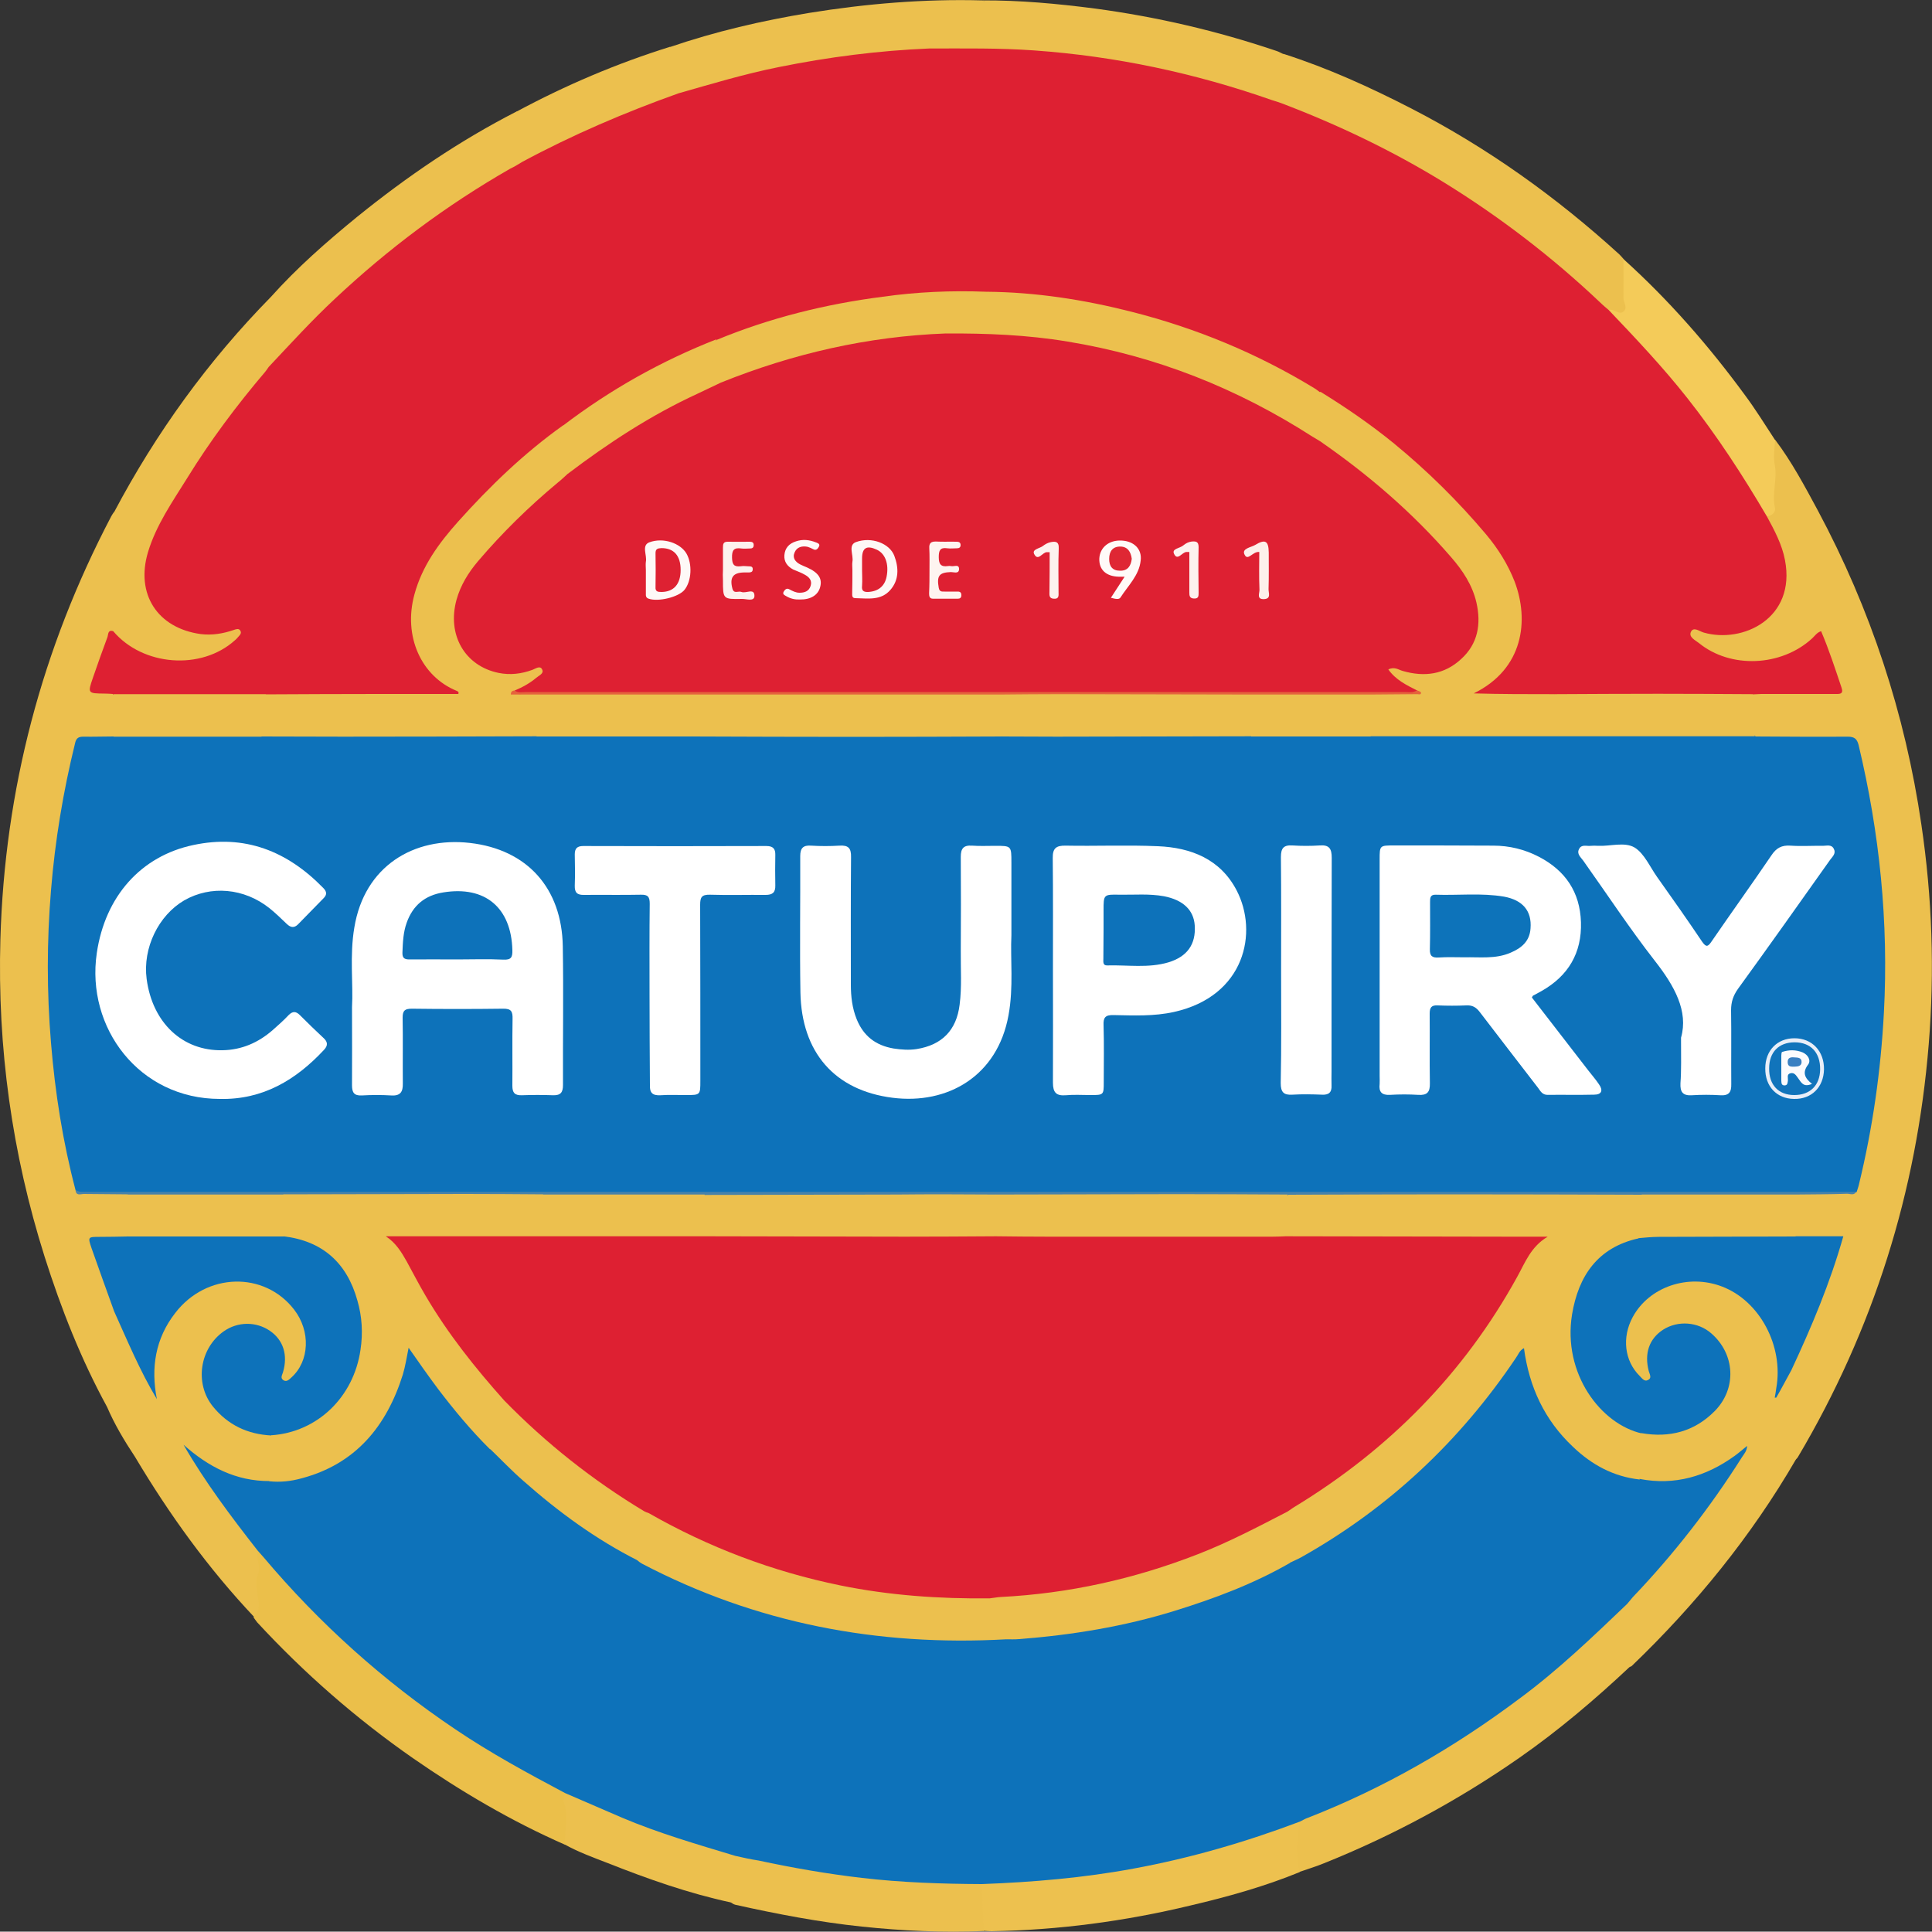 <?xml version="1.0" encoding="utf-8"?>
<!-- Generator: Adobe Illustrator 23.0.0, SVG Export Plug-In . SVG Version: 6.00 Build 0)  -->
<svg version="1.1" id="Layer_1" xmlns="http://www.w3.org/2000/svg" xmlns:xlink="http://www.w3.org/1999/xlink" x="0px" y="0px"
	 viewBox="0 0 1000 999.8" style="enable-background:new 0 0 1000 999.8;" xml:space="preserve">
<rect x="0" y="0" width="1000" height="999.8" fill="#333333" stroke="none"/>
<style type="text/css">
	.st0{fill:#ECC04E;}
	.st1{fill:#EBBF4A;}
	.st2{fill:#EDC14F;}
	.st3{fill:#F4CB59;}
	.st4{fill:#0D72BA;}
	.st5{fill:#DE2032;}
	.st6{fill:#4882A9;}
	.st7{fill:#FFFFFF;}
	.st8{fill:#E9EEF8;}
	.st9{fill:#0D73BA;}
	.st10{fill:#E5633C;}
	.st11{fill:#1174BB;}
	.st12{fill:#FEF9F7;}
	.st13{fill:#FEF8F6;}
	.st14{fill:#FFFAF8;}
	.st15{fill:#FEF4F0;}
	.st16{fill:#FDF2EE;}
	.st17{fill:#FDF0EB;}
	.st18{fill:#FBFCFE;}
	.st19{fill:#DE2132;}
	.st20{fill:#DF2734;}
	.st21{fill:#3980C2;}
</style>
<g>
	<path id="XMLID_153_" class="st0" d="M918.8,227.6c8.6,11.4,15.3,24,22.1,36.6c27.3,51,45.2,105.2,53.6,162.6
		c5.6,37.8,6.9,75.7,3.8,113.8c-6.2,76.3-28.6,147.5-67.6,213.4c-0.3,0.6-0.8,1-1.3,1.6c-3.1-1.3-2.9-3.8-2.7-6.5
		c1-11.9,0-24,0.4-36c0-1-0.5-2-0.9-2.9c-1-2.9,0.3-5.4,1.6-8c8.1-16.8,14.8-34.1,21-51.5c2.9-8.2,2.8-8.3-5.7-8.3h-8.9
		c-2.1,0-4.2-0.3-5.8-2c-0.7-1.2-1.3-2.5-1.3-3.9c-0.3-4.8,0.6-9.6-0.1-14.5c-0.2-1.7,0.7-3.4,2.1-4.6c6-1.6,12.2-0.5,18.2-0.7
		c3.7-0.1,7.3-0.4,10.6-2.4c3.7-6,4.2-12.9,5.6-19.5c4.6-23.5,7.9-47,8.9-70.9c0.4-9.4,0.8-18.8,0.7-28.2
		c-0.4-33.5-4.2-66.7-11.6-99.4c-3-13.2-0.6-12.5-15.9-12.5c-10.2,0-20.2,0.1-30.4,0c-2.4,0-4.9,0.3-7-1.4c-2.3-2.5-3.4-5.6-2.9-9
		c0.6-4.5-0.9-9.2,1-13.7c1.8-2.4,4.5-2.4,7.1-2.4c10.2-0.1,20.2,0,30.4,0c7,0,7.2-0.4,5-7.2c-1.8-5.4-3.9-10.8-5.8-16.2
		c-0.9-2.5-2.1-2.9-4.2-1.2c-10.9,9.5-23.9,12.5-37.9,11.1c-9.1-0.8-17.3-4.1-24-10.3c-2.1-1.9-4.1-4.3-2.3-7.3
		c1.7-2.7,4.6-2,7.1-1.4c12.2,3.2,23.3,1.3,32.5-7.4c8.4-8,9.8-18,7.1-28.9c-1.4-5-3.2-10-5.7-14.6c-1.2-2.2-2.2-4.4-1.5-7
		c1.9-2.3,2.6-4.7,2-7.8c-1.2-5.6,1.3-11,0.5-16.6c-0.5-3.6-1.3-7.1-0.4-10.8C916.7,229.9,916.7,228.2,918.8,227.6L918.8,227.6z"/>
	<path id="XMLID_152_" class="st0" d="M55.4,728.2c-13.5-24.7-23.8-50.9-32.3-77.7C6.2,597-1.4,542.2,0.2,486.2
		c2.2-77.4,21.4-150.4,57.4-219c0.4-0.7,0.9-1.5,1.4-2.2c4.6-0.8,5.1,2.8,4.8,5.4c-1.6,12.8,1.6,25.6-0.5,38.3
		c-0.5,3.5,0.9,6.9,0.8,10.4c-0.1,3.2-0.2,6.3-2.9,8.5c-1.5,0.7-2.4,1.8-3,3.4c-2.9,7.2-5.7,14.7-8,22.1c-0.9,2.9,0.2,3.9,2.9,4
		c2.8,0.1,5.7,0.1,7.2,3.1c1,7,1.8,14-0.5,21.1c-2.5,3-6.1,2.2-9.3,2.2c-8.9,0.2-9.1,0.1-11.1,8.9c-4.4,19.9-7.9,39.9-10.1,60.2
		c-1.6,14.8-2,29.5-2.5,44.2c-0.4,12.5,0.6,25,1.5,37.5c1,15.3,3,30.5,5.4,45.6c1.5,9.3,3.5,18.4,5.6,27.7c0.5,2.2,0.7,4.5,2.3,6.3
		c3,2.4,6.7,2.4,10.4,2.6c4.8,0.2,9.6-0.9,14.4,0.8c0.3,0.6,0.3-0.3,0.3,0.4c0.1,7.4,0.8,14.9,0.4,22.3c-3.2,3.5-7.5,2-11.3,2.2
		c-6.2,0.3-6.8,0.8-4.7,6.7c2.8,7.9,5.6,15.7,8.4,23.6c0.8,2.3,1.6,4.6,0.4,7.1c-0.3,0.6-1,1.3-0.8,1.9c2.3,8.6-0.2,17.2,0.6,25.9
		c0.6,5.9-0.8,11.7-0.9,17.6C58.6,726.6,57.8,728.4,55.4,728.2L55.4,728.2z"/>
	<path id="XMLID_151_" class="st0" d="M927.2,709.2c1.6,1.4,2.2,3,2.2,5c-0.4,12.3,1.2,24.5-0.7,36.8c-0.3,1.7,0.2,3,0.8,4.5
		c-23,39.6-51.7,74.9-84.8,106.7c-0.3,0.3-0.8,0.5-1.4,0.7c-2.5-1.6-2.1-4.2-2.2-6.6c-0.2-8,0.2-16-0.2-24c-0.6-3.4,0.9-5.8,3.1-7.9
		c19.6-20,36.5-42.2,52-65.5c1-1.6,2.4-2.9,2.8-3.5c-5.4,5-13.3,8.3-21.4,10.8c-7.4,2.3-15,3.1-22.7,2.6c-3-0.2-6-0.5-7.4-3.8
		c-1.2-8-1.8-15.9,1.5-23.6c2-2,4.5-1.3,6.9-1.2c14,0.5,25.8-4.3,33.8-16.1c8.6-12.6,2.2-31.3-11.8-35.9c-11.7-3.9-23.2,4.7-22.5,17
		c0,0.8,0.1,1.8,0.3,2.6c0.4,2.8,0.9,6-2.3,7.2c-3.1,1.3-5.2-1-7.2-3.1c-9.3-10-8.2-27.1,2.4-38.6c14.1-15.2,38.5-16.9,54.6-3.7
		c12.7,10.4,18.6,24,19.3,40.2c0.1,2.8-0.4,5.6-1,7.6C922.4,714.8,921.8,709.9,927.2,709.2L927.2,709.2z"/>
	<path id="XMLID_150_" class="st0" d="M55.4,728.2c1.6-1.6,1-3.6,1.3-5.4c0.9-9.4-0.5-19,0.9-28.5c0.4-2.7-0.1-5.6-0.6-8.3
		c-0.5-2.7-1-5.7,2.2-7.3c3,0.3,3.9,2.7,4.7,5c4.8,11.6,10.7,22.7,15.2,33.8c-3.1-4.7-1-10.3-0.3-15.6c2.8-23.4,22.7-41.4,45.1-40.9
		c16.3,0.3,31.5,11.6,35.7,26.6c2.5,9,0.6,17.3-5.1,24.6c-0.7,0.9-1.7,1.8-2.7,2.5c-1.7,1-3.6,1.6-5.4,0.5c-2-1-2.2-3-2-5
		c0.4-3.2,1.8-6.3,0.7-9.7c-2.2-7.3-7-11.4-14.4-12.7c-7.5-1.3-13.5,1.7-17.9,7.3c-10.6,13.3-6.7,30.7,8.6,39.6
		c4.8,2.8,10,4.9,15.6,5.9c1.8,0.3,3.5,0.7,4.6,2.2c2.3,7.9,0.5,15.6-0.6,23.4c-1.2,2.2-3.2,2.8-5.3,2.5c-14-1.4-26.7-5.9-34.2-13.2
		c9,12.5,19.8,28.6,32,43.7c0.8,1,1.5,2.4,1.5,3.9c2.9,8.6-0.7,17.5,1.2,26.2c0.6,3,0.4,7.3-4.7,7.6c-23.8-25.2-43.9-53.1-61.6-82.8
		C64.4,745.8,59.3,737.3,55.4,728.2z"/>
	<path id="XMLID_149_" class="st0" d="M664.4,27.9c22.8,7.3,44.6,17.2,66,28.2c39.4,20.3,75.1,45.8,107.8,75.6
		c0.7,0.7,1.4,1.5,2.1,2.3c3.5,5.7,2.1,12.2,2.7,18.2c0.1,0.8-0.2,1.7-0.2,2.6c0.1,8.6-1,9.4-9.2,7.1c-5.8-1.5-9.2-6.2-13.2-9.8
		c-44.4-41.3-95.2-72.3-151.6-94.4c-2.6-1-5.3-1.8-6.8-4.5c-1.6-6.7-0.9-13.5-0.7-20.3C661.5,31,662,28.8,664.4,27.9L664.4,27.9z"/>
	<path id="XMLID_148_" class="st0" d="M842.2,830.4c2.6,10.8,0.6,21.7,1.2,32.5c-17.9,16.8-36.6,32.7-56.8,46.8
		c-31.7,22.1-65.6,40.4-101.5,54.8c-4.1,1.7-8.3,2.9-12.5,4.4c-2.1-0.9-3.4-2.8-3.4-4.9c-0.1-6.9-1.2-14,1.9-20.7
		c1.4-2.7,4.1-3.7,6.7-4.7c32.4-13.3,63.1-29.9,91.8-49.9c19-13.2,37-27.4,53.5-43.6c4.5-4.4,9.5-8.2,13.9-12.8
		C838.5,831.2,840,829.9,842.2,830.4L842.2,830.4z"/>
	<path id="XMLID_147_" class="st1" d="M131.2,837.1c4.7-4.4,2.1-9.7,1.7-14.6c-0.2-2.4-0.6-4.8,0.4-7c2.1-4.3-0.7-8.5-0.1-12.8
		c3.8-0.9,5.1,2.3,6.9,4.4c8.9,10.8,18.8,20.6,28.6,30.5c34.6,34.3,73.7,62.1,116.9,84.4c3.4,1.7,7.3,2.7,8.4,7.2
		c0.6,7,2.9,14,0.7,21.2c-0.5,1.7-0.5,3.5-2.3,4.4c-27.8-12.2-53.9-27.6-78.7-44.8c-29.4-20.5-56.3-44-80.6-70.3
		C132.3,838.7,131.8,837.9,131.2,837.1z"/>
	<path id="XMLID_146_" class="st0" d="M59.1,326.8c4.4-2.6,3-6.8,2.5-10.3c-1.4-8.1,0.6-16.1,0.2-24.2c-0.1-2.4-0.1-4.8-0.5-7.2
		c-0.6-4.1-0.6-8.3,0.3-12.5c0.6-2.9,1-6-2.5-7.6c21.7-41,48.6-78.2,81.1-111.3c2.7-0.4,3.2,1.7,3.5,3.6c1,8.3,0.4,16.6,0.1,24.8
		c-0.1,2.6-3.1,4.3-2.4,7.2c-0.1,2.8-1.9,4.7-3.6,6.8c-21.1,25.5-40.1,52.3-55,81.8c-4.3,8.6-6.6,17.6-4.1,27.3
		c3.1,11.8,11.8,17.6,22.9,20.4c5.3,1.4,10.7,0.8,16-0.4c1.6-0.4,3-0.8,4.6-0.7c3.6,0.2,4.9,2.7,3.2,5.8c-1.4,2.5-3.7,4.2-5.9,5.9
		c-15,11.4-44,10.8-58.6-4.1C59.6,330.5,57.6,329.3,59.1,326.8z"/>
	<path id="XMLID_145_" class="st0" d="M346.9,24.3c23.4-8,47.5-13.6,71.8-17.6c29.6-4.8,59.5-7.3,89.6-6.5c1.2,0.5,2.4,0.3,3.6,0.3
		c7.6,0.1,8,0.4,8.1,7.9c0.1,3.1,0.1,6.3,0,9.3c-0.2,6.8-1.3,7.9-8,8c-4.3,0.1-8.7,0.1-13,0c-5.8-0.1-11.4,0.1-17,1.6
		c-41.9,1.7-82.9,9.1-123,21.4c-2.8,0.8-5.6,2.2-8.6,1.2c-2-0.5-4-1.5-4.4-3.4C344.3,38.9,342.7,31.4,346.9,24.3L346.9,24.3z"/>
	<path id="XMLID_144_" class="st2" d="M672.7,943.2c-1.4,8.6-2.3,17.2,0,25.8c-18.3,7.5-37.4,12.8-56.6,17.3
		c-33.7,8.1-68,12.7-102.8,13.3c-1.4,0-2.7-0.1-4.2-0.2c-2.9-2.2-2.3-5.7-2.6-8.6c-0.5-5.2-1.7-10.6,0.8-15.7
		c5.3-3.6,11.5-2.5,17.2-2.7c44-1.9,86.6-10.9,128.4-24.5c4.5-1.5,8.8-3.4,13.3-4.8C668.5,942.2,670.7,941.2,672.7,943.2
		L672.7,943.2z"/>
	<path id="XMLID_143_" class="st0" d="M139.7,189.9c0.3-5,1.8-9.7,2.1-14.9c0.3-6.3-0.5-12.4-0.3-18.6c0-0.9-0.8-1.8-1.3-2.7
		c13.6-15.2,28.9-28.6,44.7-41.5c25.7-20.8,53-39.4,82.5-54.5c2.5,1.4,1.9,3.7,2,5.9c0.3,6.5-0.9,13.1,1.6,19.4
		c0.4,3.1-2,4.2-4.1,5.4c-24.2,13.7-46.9,29.5-68.4,47.4c-17.9,14.8-34.5,31-50.1,48.2C145.9,186.6,144.1,190.2,139.7,189.9z"/>
	<path id="XMLID_142_" class="st0" d="M481,24.9c7.9-1.9,15.9-0.7,23.9-0.9c12.8-0.2,12.8,0,12.8-13c0-1-0.1-2.1,0-3.1
		c0.7-5.1-1-7.6-6.5-6.9c-0.9,0.1-2-0.5-2.9-0.8c19.6-0.1,39,1.7,58.3,4.2c32.1,4.3,63.5,11.6,94.2,22c1.3,0.4,2.5,1.2,3.8,1.7
		c-2.1,8.4-0.3,16.9-1.2,25.2c-2.6,2.6-5.3,0.7-7.8-0.1c-19-6.6-38.3-11.9-57.9-16c-20.8-4.4-41.8-7.3-63.1-8.9
		c-15.4-1.2-30.7-0.4-46-0.8C485.8,27.2,482.8,28,481,24.9L481,24.9z"/>
	<path id="XMLID_141_" class="st0" d="M508.2,975.6c0.3,8,0.6,15.9,1,23.9c-21.1,0.9-42.1-0.1-63.1-2.3
		c-22.1-2.3-43.9-6.5-65.5-11.3c-0.8-0.2-1.6-0.7-2.3-1.2c-3.2-2.7-2.4-6.7-2.9-10.2c-0.6-3.9,0.6-7.9,1.2-11.8
		c0.2-1.8,1.7-2.9,3.5-3.5c6.7-0.4,13.1,1.8,19.5,3.1c19.7,4,39.4,7.1,59.4,8.8c14,1.2,28.2,2.1,42.2,2
		C503.7,973.2,506.7,972.6,508.2,975.6L508.2,975.6z"/>
	<path id="XMLID_140_" class="st3" d="M832.8,160.4c2.6-0.7,5,2.6,7.3,1c2.7-1.9,0.2-4.8,0.2-7.2c0.1-6.7,0-13.4,0-20.1
		c23.5,21.2,44.1,44.8,62.8,70.3c5.6,7.5,10.5,15.5,15.7,23.4c-0.3,4.2-1,8.4-0.2,12.8c1.5,7.3-1.6,14.8,0.1,22.2
		c0.5,2.4-1.6,4.1-4.1,4.5c-2.9,0.2-3.8-2.2-4.8-4.1c-14-24-30-46.6-48-67.9c-8.2-9.5-16.6-18.9-25.2-28
		C834.7,165.4,832.1,163.7,832.8,160.4L832.8,160.4z"/>
	<path id="XMLID_139_" class="st0" d="M380.6,960.6c-2.5,0.6-2.1,2.7-2.3,4.6c-0.9,6.5,0.1,13,0,19.5c-21.9-4.7-43.1-12.2-63.8-20.4
		c-7.5-2.9-15.2-5.7-22.2-9.6c0-7.3,2.1-14.7-0.5-22c-0.4-1.3,0.4-3,0.6-4.5c2.9-2.1,5.4,0,7.8,1c19.3,8.6,38.9,16.3,59,22.6
		c5.4,1.7,11,3.4,16.6,4.9C377.8,957.3,380.3,957.6,380.6,960.6z"/>
	<path id="XMLID_138_" class="st0" d="M270.3,83.8c-2.4-0.4-3.2-2.1-3-4.2c0.6-6.4-1.7-12.8,0.3-19.2c0.2-0.7-0.2-1.7-0.3-2.6
		c25.5-13.7,52-25,79.6-33.6c0,5.8-0.1,11.4,0,17.2c0,3,0.6,6,4.3,6.8c-0.1,2.9-2.5,3.5-4.6,4.2c-23.8,8.2-46.6,18.5-68.9,30.2
		C275.4,83.8,273,85.4,270.3,83.8L270.3,83.8z"/>
	<path id="XMLID_137_" class="st4" d="M39.1,616c-6.6-25-10.6-50.5-12.7-76.2c-2.2-26.3-2.2-52.6,0-79c2.1-25.8,6.3-51.1,12.5-76.3
		c0.6-2.6,1.9-3.2,4.3-3.2c5.2,0.1,10.5-0.1,15.7-0.1c1.8-2.1,4.3-2.1,6.7-2.1c23.3,0,46.5-0.2,69.8,0.1
		c43.8-0.3,87.6-0.1,131.4-0.1c3.7,0,7.3,0,11,0.3c26.9-0.4,53.9-0.5,80.8,0c10.3-0.5,20.6-0.3,30.9-0.3c43.1,0,86.2-0.2,129.3,0.1
		c43-0.1,85.9-0.4,128.9,0.1c20.6-0.4,41.3-0.5,61.9,0c32.5-0.4,65-0.5,97.4,0.1c18.4-0.7,36.9-0.2,55.3-0.3
		c12.9-0.1,25.8-0.1,38.6,0c2.7,0,5.7-0.3,7.8,2.1c15.9,0.1,31.7,0.2,47.7,0.1c3.5,0,4.8,1.2,5.6,4.3
		c10.9,45.6,15.6,91.7,13.1,138.6c-1.6,30.1-5.8,59.6-12.9,88.8c-0.3,1.4-0.8,2.6-1.2,4c-8.8,1.3-17.7,0.4-26.6,0.5
		c-285.2,2.5-570.4,0.4-855.5,1c-12,0-24-1.6-36-1C41.2,617.7,39.7,617.6,39.1,616z"/>
	<path id="XMLID_136_" class="st5" d="M270.3,83.8c26-14,53.1-25.6,80.9-35.5c17.2-4.9,34.4-10.1,52-13.6
		c25.7-5.2,51.5-8.5,77.7-9.6c18.1,0,36.3-0.3,54.4,1c42.2,3,83.1,11.7,123,25.7c1.7,0.5,3.2,1,4.9,1.6c29.2,11.1,57.3,24.5,84,40.9
		c29.2,18,56.3,38.8,81.2,62.4c1.4,1.4,2.8,2.5,4.3,3.8c14,14.7,28,29.5,40.7,45.6c15.3,19.4,28.7,40,41.2,61.3
		c3.9,7.2,7.8,14.5,9.3,22.5c5.8,30.2-21.9,43.3-42.1,37.5c-2.1-0.6-5.1-3.1-6.5-0.5c-1.5,2.8,2.1,4.4,4,5.9
		c16.4,13.4,42.7,12.3,58.7-2.4c1.4-1.3,2.4-3,4.6-3.7c4.1,9.6,7.3,19.5,10.6,29.3c1.2,3.5-1.3,3.2-3.5,3.2h-38.1
		c-1.4,0-2.7,0.2-4.2,0.2c-1.5,1.8-3.5,2.2-5.7,2.2c-31.7,0-63.5,0.4-95.2-0.2c-11.6,0.2-23.4,0.1-35,0.1h-4.7
		c-2.3-0.1-5.1,0.2-5.9-2.3c-0.8-2.7,2.1-3.6,4-4.6c17.6-10.6,22.2-24.6,19.1-43.1c-2.2-13.2-9.2-24.3-17.9-34.3
		c-6.4-7.3-12.6-14.9-19.6-21.7c-18-17.5-37.1-33.7-58.7-46.8c-2.1-1.3-3.9-2.9-6-4.2c-32.1-19.7-66.2-33.9-102.9-42.4
		c-17.9-4.2-36.1-7.2-54.6-8.2c-4.8-0.2-9.6-0.9-14.6-1.3c-4.8,0.6-9.7,0.3-14.6,0.4c-41.6,0.5-81.8,8.3-120.5,23.6
		c-0.8,0.3-1.7,0.5-2.4,0.8c-3.2-0.3-5.4,2-8.2,3.1c-24.3,10.2-46.9,23.4-68.3,38.9c-1.3,0.9-2.5,1.9-4,2.4
		c-20.8,16.7-40.4,34.7-57.8,55c-9.1,10.7-16.1,22.6-18.5,36.9c-2.7,15.7,4.4,31.6,18.2,39.7c2.2,1.3,5.7,2.3,5,5.2
		c-0.7,3.5-4.4,2.7-7.1,2.7c-32,0-63.8,0.3-95.8-0.1c-23.9,0.6-47.7,0.2-71.6,0.2c-2.2,0-4.2-0.4-5.7-2.2c-1.4-0.1-2.7-0.2-4.2-0.2
		c-8.8-0.1-8.9-0.1-6.1-8.2c2.4-7,4.9-14,7.5-21c0.5-1.3,0.1-4,3-3.1c15.3,18.1,45.6,20.4,63,4.7c0.5-0.4,1-0.9,1.5-1.5
		c0.8-1,2.3-2.1,1.2-3.6c-0.8-1.2-2.2-0.6-3.4-0.2c-5.6,1.9-11.1,2.8-17,2.1c-22.4-3.1-33.8-20.7-27.3-42.4
		c4.2-14,12.6-26,20.2-38.2c12-19.5,25.7-37.8,40.5-55.2c0.6-0.7,1.2-1.7,1.8-2.5c11.2-11.9,22.2-24,34.2-35.2
		c27.7-26,57.8-48.5,90.8-67.4C266.5,86.2,268.4,84.9,270.3,83.8L270.3,83.8z"/>
	<path id="XMLID_135_" class="st4" d="M927.2,709.2c-2.6,4.7-5.1,9.5-7.8,14.2h-0.8c0.3-1.7,0.6-3.2,0.8-4.9
		c3.9-21.8-8.6-45.2-28.1-52.6c-17.5-6.7-37.7,0.1-46.2,15.8c-5.7,10.5-4.3,22.7,3.6,30.5c1.2,1.2,2.4,3.1,4.3,2.1
		c2.1-1,0.9-2.9,0.4-4.6c-2.4-9.2,0.2-16.8,7.5-21.5c7.6-4.8,17.9-4.1,24.8,1.9c12.5,10.8,13.3,28.7,1.8,40.3
		c-10.5,10.6-23.4,13.9-37.8,11.4c-2.7,1.9-5.3,0.5-7.9-0.5c-13.8-6.2-22.8-17.2-27.6-31.1c-7.1-21-4.8-40.9,9.6-58.4
		c6.3-7.6,14.9-11.7,24.7-13.2c2.5-0.8,5.1-0.8,7.8-0.8h64.6c2.9,0,6-0.4,8.3,2.1h24.9C947.2,664.3,937.6,686.9,927.2,709.2
		L927.2,709.2z"/>
	<path id="XMLID_134_" class="st0" d="M804.7,359.3c17.9-0.1,35.8-0.2,53.6-0.2c16.3,0,32.7,0.1,49,0.2c1.2,7.2-1,14.7,1,21.8H806.8
		C801.9,376.4,800.7,365,804.7,359.3z"/>
	<path id="XMLID_133_" class="st0" d="M929.4,640c-23.6,0.1-47.1,0.1-70.8,0.2c-3.7,0-7.2,0.4-10.9,0.7c-1.7-6.4-1.4-12.8-0.5-19.2
		c0.2-1.8,1.2-3.7,3.5-4.1c24.7-0.1,49.6,0,74.3,0c1.5,0,3.1-0.5,4.5,0.6C930.1,625.5,929.4,632.8,929.4,640z"/>
	<path id="XMLID_132_" class="st6" d="M929.4,618.3h-79.6c-2.8,2.9-6.5,2.1-9.8,2.1c-47.6,0.1-95,0.1-142.6,0
		c-10.3,0-20.5,0.3-30.8-0.3c-17.9,0.6-35.8,0.2-53.7,0.3c-25,0.1-50.1,0-75.2,0c-7.3,0-14.6,0.1-21.9-0.2
		c-5.6,0.5-11.1,0.2-16.7,0.2H375.3c-3.5,0-6.9,0-10.5-0.3c-28,0.4-55.9,0.5-83.9,0c-30.9,0.6-61.8,0.2-92.7,0.2
		c-13.8,0-27.6,0.4-41.4-0.3c-25,0.7-50.1,0.2-75,0.3c-2.2,0-4.2-0.4-5.7-2.1c-7.5-0.1-15.2-0.1-22.7-0.2c-1.6,0-4.1,1.2-4.3-2.1
		c1.9,1.3,4,1,6.1,1h915.6c-1.2,2-3.1,1-4.7,1C947.1,618.2,938.3,618.2,929.4,618.3z"/>
	<path id="XMLID_131_" class="st4" d="M140.5,743c-12.3-0.6-22.5-5.4-30.3-15c-9.6-11.9-6.9-30.1,5.6-38.9c7.2-5.1,16.8-5.2,24-0.2
		c6.8,4.7,9.3,12.4,6.7,21.3c-0.4,1.5-1.6,3,0.2,4.2c1.7,1,2.9-0.3,4.1-1.4c9.4-8.4,10.1-24,1.4-35.2c-15.4-19.9-45.4-19.2-61.5,1.8
		C80.4,692.8,78,708,81.2,724.2c-8.7-14.5-15.2-30.1-22.1-45.4c-3.9-10.9-7.9-21.8-11.7-32.7c-2-5.9-1.9-5.9,4.1-5.9
		c4.8,0,9.7-0.1,14.6-0.2c1.4-1.5,3.1-2.1,5.1-2.1c24.7,0,49.3-0.5,74.1,0.2c24,1,38.2,15.6,43.1,39.1c4.4,21.8-1.8,40.7-17.9,56.2
		c-6.5,6.2-14.4,9.7-23.2,11.3C144.8,745.1,142.4,745,140.5,743z"/>
	<path id="XMLID_130_" class="st0" d="M146.8,640H66.1c0.5-2.9-1.3-5.3-1.9-8c-1.2-4.8,0.9-9.2,1.9-13.7h80.7c1,0.9,2.2,1.9,2.3,3.4
		c0.1,5.3,0.3,10.7-0.4,15.9C148.5,638.6,147.5,639.3,146.8,640L146.8,640z"/>
	<path id="XMLID_129_" class="st0" d="M58.8,359.3h78.6c1.2,1,2,2.4,2.1,4.1c0.1,4.8-0.8,9.6-1.3,14.5c-0.1,1.7-1.5,2.7-2.9,3.4
		H58.8V359.3z"/>
	<path id="XMLID_128_" class="st4" d="M380.6,960.6c-19.8-6-39.6-11.7-58.7-19.8c-9.8-4.2-19.7-8.5-29.4-12.7
		c-19.4-10.3-38.6-20.7-56.8-33c-37.3-25.1-70.4-54.8-99.3-89.1l-3.1-3.5c-13.7-17.5-27.1-35.3-38.3-54.7
		c12.8,11.4,27.1,18.9,44.6,18.8c1.5-1.5,3.2-1.9,5.2-2c24.7-2,42.1-15,54.3-35.9c4.7-8.1,7.6-16.8,9.4-26c0.4-2.2,0.3-4.9,3-5.6
		c2.8-0.6,4.3,2,5.6,4c8,12.2,16.8,23.6,26.3,34.6c3.8,4.3,8.2,8.2,11.3,13c16.8,15.8,33.9,31.1,53.4,43.7c7.8,5,15.6,9.8,23.8,14
		c30.9,16.4,63.5,27.8,97.9,34.2c17.8,3.4,35.8,4.9,54,6c12.4,0.7,24.7-0.3,37,0.1c34.1-2.2,67.4-8,99.6-19.2
		c15.8-5.4,31.1-12.3,46-19.8c19.2-10.4,37.4-22.4,54.2-36.4c22.6-18.9,42.3-40.4,59-64.7c1.3-1.9,2.4-3.8,3.8-5.7
		c1.4-1.8,2.7-4.1,5.3-3.5c2.6,0.6,2.8,3.2,3.4,5.4c0.7,3,1.3,6.2,2.2,9.1c6.6,20.6,18.9,36.7,38.3,46.7c3.5,1.8,7.1,2.9,10.8,3.9
		c2.1,0.5,3.9,1.5,5.3,3c18.1,3.5,34.4-1.3,49.1-11.9c2.1-1.5,4-3.2,6.5-5.2c-0.1,2.7-1.7,4.3-2.7,5.9
		c-16.4,25.9-35.2,50.1-56.4,72.3c-1,1.2-2,2.4-3,3.6c-17.9,17.1-35.7,34.2-55.6,48.9c-33.9,25.4-70.2,46.4-109.7,61.8
		c-1.5,0.5-2.8,1.4-4.2,2c-28.1,10.6-56.7,18.9-86.1,24.3c-25.9,4.8-52.1,7-78.4,8c-20.7-0.1-41.5-0.8-62.1-3.2
		c-18-2.1-35.8-5.2-53.5-9C388.6,962.4,384.6,961.5,380.6,960.6L380.6,960.6z"/>
	<path id="XMLID_127_" class="st0" d="M848.7,765.8c-13.5-1.5-24.8-7.6-34.5-16.9c-14.7-13.8-22.7-30.9-25.4-51.1
		c-2.4,1.2-3,3.5-4.2,5.1c-29,43.1-65.8,77.7-111.2,103.2c-1.8,1-3.8,1.8-5.6,2.7c-4,1.2-5.4-1.6-5.4-4.4c0.1-7.5-1.3-15.4,2.4-22.5
		c1.6-2.7,4.3-4,6.8-5.6c21.9-13.3,41.8-29,59.8-47.1c21.6-21.7,39.9-46.1,54-73.4c2.6-5,5.1-10.3,9.8-13.7
		c-1.7,0.3-3.5,0.2-5.1,0.3H673.6c-3.2,0-6.8,0.7-9.1-2.5c-1.3-7.3-1.4-14.7,2.2-21.5c28.2-0.1,56.4-0.2,84.7-0.2
		c32.9,0,65.8,0.1,98.7,0.2c-2.5,7.3,1.5,15.3-2.1,22.6c-21.1,4.7-31,19.5-34.3,39.3c-5,30.6,14.8,56.9,36.3,61.7
		C848.6,749.8,848.7,757.9,848.7,765.8L848.7,765.8z"/>
	<path id="XMLID_126_" class="st0" d="M253.6,750.1c-9.7-9.6-18.5-20.2-26.8-31.1c-5.1-6.8-10-13.8-15.3-21.4c-1,5-1.7,9.5-3,13.9
		c-8.4,26.7-24.4,46.3-52.5,53.7c-5.4,1.5-10.9,2.1-16.6,1.5c0.3-8,0.7-15.8,1-23.8c23.9-1.6,42.7-19.8,46.2-44.3
		c1.3-8.6,0.8-17.1-1.6-25.4c-5.4-19.5-18-30.9-38.3-33.3v-21.7c31.3-0.1,62.7-0.1,94-0.2c13.4,0,26.8,0.1,40.2,0.2
		c2.8,2.1,2.3,5.3,2.5,8.1c0.4,4.6,1.6,9.2-0.6,13.7c-1.5,1.8-3.5,2.1-5.7,2.1c-23.2,0.1-46.3,0.1-69.5,0c-1.3,0-2.4-0.2-3.5-0.6
		c5.4,3.4,7.9,9.1,10.6,14.4c11.9,22.8,26.9,43.5,43.8,62.8c1.5,1.7,3.1,3.4,3,5.9c-6.1,5-2.6,11.7-3.1,17.8
		C258,745.7,258.7,749.6,253.6,750.1L253.6,750.1z"/>
	<path id="XMLID_125_" class="st7" d="M792.9,516.3c9.7,12.6,19.5,25.2,29.3,37.9c1.8,2.3,3.8,4.6,5.4,7c2.3,3.2,1.4,5.4-2.5,5.4
		c-8.1,0.2-16,0-24.1,0.1c-2.6,0-3.6-1.8-4.8-3.5c-10.1-13.1-20.2-26.2-30.3-39.4c-1.9-2.5-3.9-3.6-7-3.4c-4.9,0.2-9.7,0.2-14.7,0
		c-3.2-0.2-4.2,1-4.2,4.2c0.1,12-0.1,24.1,0.1,36.1c0.1,4.6-1.4,6.3-6,6c-4.8-0.3-9.7-0.3-14.7,0c-4.2,0.2-5.8-1.5-5.3-5.6
		c0.1-1.4,0-2.8,0-4.2v-112c0-7.3,0-7.3,7.5-7.3c17.1,0,34.2,0,51.3,0.1c8.3,0,16.2,1.9,23.7,5.8c13.6,7.1,21.2,18.2,21.7,33.8
		c0.5,16-6.6,27.8-20.3,35.6c-1.5,0.8-3,1.7-4.6,2.5C793.3,515.6,793.2,515.8,792.9,516.3L792.9,516.3z"/>
	<path id="XMLID_124_" class="st7" d="M182.2,521.3c0.7-11.9-1.3-26.6,1.2-41.2c5.2-31.8,30.8-47.1,59.8-43.8
		c29.8,3.4,47.6,23.5,48.1,53.5c0.4,23.9,0,47.8,0.1,71.8c0,3.8-1.2,5.4-5.1,5.3c-5.4-0.2-10.8-0.2-16.2,0c-3.7,0.1-4.9-1.3-4.9-4.9
		c0.1-11.5-0.1-23,0.1-34.6c0.1-3.9-0.7-5.4-5-5.3c-15.7,0.2-31.4,0.2-47.1,0c-3.6,0-4.8,0.9-4.8,4.6c0.2,11.3,0,22.7,0.1,34.1
		c0.1,4.4-1.3,6.5-6,6.2c-5-0.3-10.2-0.3-15.2,0c-4,0.2-5.1-1.5-5.1-5.2C182.3,549.2,182.2,536.6,182.2,521.3L182.2,521.3z"/>
	<path id="XMLID_123_" class="st7" d="M523.5,484.1c-0.6,12.2,1.2,26.8-1.5,41.4c-5.7,31.5-31.5,46.3-60,42.7
		c-30.1-3.8-47.1-23.6-47.7-54.4c-0.4-23.6,0-47.1-0.1-70.7c0-4.1,1.5-5.7,5.6-5.4c4.9,0.3,9.7,0.3,14.7,0c4.6-0.3,6.1,1.3,6,5.9
		c-0.2,22-0.1,44-0.1,66c0,6.2,0.7,12.2,3,17.9c3.5,8.7,9.8,13.6,19.1,15.2c4,0.6,8,0.9,11.9,0.3c13.2-2.1,20.7-9.8,22.3-23
		c1.2-9.2,0.5-18.4,0.6-27.8c0.1-16.2,0.1-32.5,0-48.7c0-4.2,1.3-6.1,5.8-5.8c4,0.3,8.1,0.1,12,0.1c8.4,0,8.4,0,8.4,8.7V484.1
		L523.5,484.1z"/>
	<path id="XMLID_122_" class="st7" d="M545,502.3c0-19.4,0.1-38.8-0.1-58.1c-0.1-5.1,1.7-6.6,6.7-6.5c15.9,0.3,31.7-0.4,47.7,0.3
		c17.2,0.7,32.4,6.7,40.8,22.9c11.2,21.5,4.5,54.7-32.5,62.9c-10.4,2.3-20.8,1.8-31.3,1.6c-4.2-0.1-5.3,1.3-5.1,5.3
		c0.3,9.7,0.1,19.6,0.1,29.3c0,6.8,0,6.8-7,6.8c-4.2,0-8.4-0.3-12.6,0.1c-5,0.4-6.7-1.4-6.7-6.5C545.1,541.1,545,521.7,545,502.3
		L545,502.3z"/>
	<path id="XMLID_121_" class="st7" d="M113.8,568.8c-41.8,0-69.4-36.9-63.7-75.5c4.3-29.4,22.9-50.2,49.9-55.9
		c26.6-5.7,48.7,3.1,67.3,22.2c1.9,1.9,2,3.5,0.2,5.3l-13.2,13.5c-2.1,2.1-3.9,1.7-5.9-0.2c-2.9-2.8-5.8-5.6-8.9-8.1
		c-13.2-10.5-30.4-11.9-44.1-4.1c-13.4,7.8-21.6,24.7-19.5,40.7c3,22.7,18.6,37.4,39.4,36.9c9.8-0.2,18.3-3.9,25.7-10.3
		c2.8-2.5,5.8-5.1,8.4-7.9c2.1-2.1,3.8-2,5.8,0c4.1,4.1,8.2,8.1,12.4,12c2,1.9,2.2,3.7,0.2,5.9C153.2,559,136,569.3,113.8,568.8z"/>
	<path id="XMLID_120_" class="st0" d="M135.3,381.2c1.8-7.1,1.5-14.6,2.1-21.8c19.4-0.1,38.7-0.2,58-0.2h41.8c0.5-1-0.3-1.4-0.8-1.6
		c-18.4-7.5-27.8-28.3-21.9-49.9c4-14.8,12.7-26.6,22.6-37.7c16.4-18.3,34.1-35.4,54.3-49.8c2.4,1.8,2.1,4.2,1.6,6.6
		c-0.7,3.6-0.3,7.2-1.3,10.8c-0.7,2.6,0.6,4.7,2.1,6.7c0.8,4.1-2.2,5.9-4.7,8.1c-15.5,13.6-30.8,27.4-43.2,44
		c-6.9,9.2-11.1,19.6-7.5,31.8c4.2,14.8,19.6,20.2,30.9,18c2.6-0.5,5-1.6,7.6-1.9c1.8-0.3,3.6,0,4.6,1.8c0.9,1.8,0.2,3.5-0.9,4.8
		c-2.7,3-6.1,5.1-9.8,6.5c2.5,0.9,6-0.7,7.4,2.7c1.5,5,2.1,10.2,1.9,15.4c-0.1,2.2-0.3,4.2-2.2,5.6c-33.4,0.1-66.8,0.2-100.3,0.2
		C163.4,381.3,149.4,381.2,135.3,381.2L135.3,381.2z"/>
	<path id="XMLID_119_" class="st0" d="M804.7,359.3c0,7.3-0.1,14.7,2.1,21.8h-97.4c-1.3-1-2.1-2.3-2.1-4c0-5.7-0.9-11.4,0.7-17.1
		c1.2-2.6,3.6-2.2,5.8-2.4c5.1-0.3,10.3,0.7,15.3-0.5c-3.2-1.5-6.4-3-8.8-5.6c-1.5-1.6-3-3.2-1.9-5.6s3.5-2,5.6-1.7s4.1,1,6.1,1.5
		c19.9,4.4,36.4-11.7,32.3-31.7c-1.6-7.4-4.8-14.1-9.6-20c-19-23.5-41.7-42.9-66-60.5c-2.1-1.6-4.4-2.9-4.9-5.8
		c-2-5.3-2.5-11-2.6-16.7c0-3.4,0.6-6.5,4.2-8.2c13.3,8.2,26.1,17,38.1,26.8c17.3,14.2,33.2,29.9,47.6,47
		c6.2,7.4,11.3,15.5,14.8,24.5c7.5,19.9,4.7,45.1-21.2,57.8C776.5,359.3,790.7,359.3,804.7,359.3L804.7,359.3z"/>
	<path id="XMLID_118_" class="st7" d="M870.1,537.1c3.9-13.7-3.4-26.8-13.5-39.7c-13.1-16.8-24.8-34.6-37.1-51.9
		c-1.3-1.8-3.5-3.5-2.2-6c1.3-2.7,4-1.4,6.1-1.7c1.3-0.1,2.4-0.1,3.7,0c6.4,0.3,13.8-2.2,19,0.9c5,3.1,7.9,10,11.6,15.2
		c7.9,11.1,15.7,22.2,23.3,33.5c2.1,3,3,2.7,4.9-0.1c10.3-15,20.8-29.6,31-44.6c2.5-3.8,5.3-5.3,9.8-5c5.6,0.4,11.2,0,16.8,0.1
		c2,0,4.5-0.9,5.7,1.6c1.2,2.3-0.6,3.9-1.9,5.6c-15.8,22.3-31.6,44.6-47.7,66.8c-2.5,3.5-3.6,6.8-3.6,11.1c0.2,12.8,0,25.5,0.1,38.2
		c0.1,4.2-1.2,6.1-5.7,5.8c-4.8-0.3-9.7-0.3-14.7,0c-4.8,0.3-6.1-1.8-5.9-6.2C870.3,554,870.1,547.2,870.1,537.1L870.1,537.1z"/>
	<path id="XMLID_117_" class="st7" d="M336.2,514.4c0-15.5-0.1-31.1,0.1-46.6c0-3.6-0.9-4.8-4.6-4.7c-9.7,0.2-19.6,0-29.3,0.1
		c-3.7,0.1-5-1.2-4.9-4.8c0.2-5.4,0.1-10.8,0-16.2c0-3.1,1.3-4.3,4.4-4.3c31.6,0.1,63.2,0.1,94.8,0c3.5,0,4.7,1.5,4.6,4.7
		c-0.1,5.2-0.1,10.5,0,15.7c0.1,3.6-1.4,4.9-5,4.9c-9.6-0.1-19.2,0.2-28.8-0.1c-4.3-0.1-5.1,1.3-5.1,5.2c0.1,30.4,0.1,60.8,0.1,91.1
		c0,7.4,0,7.4-7.6,7.4c-4.4,0-8.7-0.2-13.1,0.1c-4.1,0.2-5.6-1.3-5.4-5.4C336.3,545.8,336.2,530.1,336.2,514.4L336.2,514.4z"/>
	<path id="XMLID_116_" class="st0" d="M518.7,381.2c-25.9,0.1-51.7,0.2-77.5,0.2c-27.6,0-55.2-0.1-82.8-0.2c-1.5-1-2.2-2.6-2.5-4.4
		c-1-6.4-1-12.6,2.5-18.3c2-1,4.1-0.7,6.2-0.7h146.8c1.9,0,3.9-0.2,5.7,0.5c1.3,0.5,2.1,1.6,2.2,2.7
		C519.7,367.7,522.1,374.5,518.7,381.2L518.7,381.2z"/>
	<path id="XMLID_115_" class="st7" d="M663.1,502.3c0-19.6,0.1-39.1-0.1-58.7c0-4.6,1.4-6.3,6-6c4.7,0.3,9.4,0.3,14.1,0
		c5-0.4,6.2,1.8,6.2,6.4c-0.1,36.9-0.1,73.7-0.1,110.5c0,2.4-0.1,4.9,0,7.3c0.2,3.7-1.5,5-5,4.8c-5-0.2-10.2-0.3-15.2,0
		c-4.6,0.3-6.1-1.3-6.1-6C663.3,541.5,663.1,521.9,663.1,502.3L663.1,502.3z"/>
	<path id="XMLID_114_" class="st0" d="M518.7,381.2c-1.4-7.2-0.9-14.5-1-21.7c1.5-2.1,3.7-1.7,5.7-1.7h119.5c1.8,0,3.5-0.1,5,0.9
		c3,7.5,3.5,15-0.3,22.4c-33.6,0.1-67.2,0.1-100.8,0.2C537.5,381.3,528,381.2,518.7,381.2L518.7,381.2z"/>
	<path id="XMLID_113_" class="st0" d="M358.4,359.5c0.1,7.2-1.3,14.5,0,21.7h-80.7c0.6-7.2-1.2-14.5-1-21.7c1.5-2.1,3.7-1.7,5.7-1.7
		h70.3C354.7,357.7,357,357.4,358.4,359.5z"/>
	<path id="XMLID_112_" class="st0" d="M647.6,381.2v-21.7c1.5-2.1,3.7-1.7,5.7-1.7c16.9-0.1,33.6-0.1,50.5,0c2,0,4.3-0.4,5.7,1.7
		v21.7H647.6L647.6,381.2z"/>
	<path id="XMLID_111_" class="st8" d="M928.6,568.8c-9-0.1-15-6.5-14.9-15.8c0-9.3,6.2-15.6,15.1-15.6c9.1,0,15.4,6.6,15.3,16.1
		C943.9,562.8,937.6,569,928.6,568.8z"/>
	<path id="XMLID_110_" class="st0" d="M683.2,203c-3.8,8.5-0.8,17-0.1,25.5c-3.1,1.5-5.3-0.6-7.6-2.1c-24-15.1-49.3-27.2-76.4-35.9
		c-24.1-7.8-48.7-12.7-74-14.7c-9.7-0.7-19.5-0.4-29.2-0.8c-2.4-0.1-4.9,0.3-6.7-2c0.1-2.8,2.2-3.1,4.3-3.4c2.9-0.3,5.9-0.1,8.8-0.2
		c5.9-0.2,6.9-1.3,6.9-7c0-2.2,0-4.5-0.2-6.7c-0.2-1.8-0.1-3.5,1.4-4.7c25.6,0.2,50.7,4.1,75.4,10.4c33.5,8.5,65.1,21.6,94.6,39.6
		C681.3,201.5,682.3,202.4,683.2,203L683.2,203z"/>
	<path id="XMLID_109_" class="st0" d="M510.3,151c1.2,4.2,0.9,8.6,1.4,12.9c0.5,5.2-1.8,7.6-6.9,8s-10.4-0.9-15.4,0.8
		c-1.2,2.3-3.2,2.2-5.3,2.4c-22.3,1.6-44.3,4.7-65.9,10.5c-13.1,3.5-26,8.1-38.8,12.6c-2.1,0.7-4.2,1.7-6.6,1.5
		c-6.1-1.8-7.1-3.2-6.4-9.2c0.2-1.8,0.4-3.5,0.3-5.2c-0.3-4,0.9-7.1,4.3-9.4c27.6-11.4,56.3-18.5,85.8-22.3
		C474.5,151.1,492.3,150.3,510.3,151L510.3,151z"/>
	<path id="XMLID_108_" class="st0" d="M370.9,175.6c-3.4,5.7-1.4,12.2-2.7,18.1c-0.6,2.9,2.6,3.6,4.9,4.2c-0.2,4.2-4.1,4.5-6.6,5.7
		c-17.8,8-34.8,17.7-50.9,28.7c-5.4,3.8-10.8,7.6-16.1,11.5c-1.7,1.3-3.2,2.7-5.7,1.5c-5.1-0.7-4.8-4.5-4.4-8.2
		c0.6-5.6,1.3-11.2,2-16.8C315.8,201.7,342.3,186.8,370.9,175.6L370.9,175.6z"/>
	<path id="XMLID_107_" class="st0" d="M666.4,618.3c0.5,7.2-0.8,14.5-1,21.7c-2,3.1-5.2,2.4-8.1,2.4c-19.9,0.1-39.8,0.1-59.6,0.1
		H525c-3,0-6.3,0.5-9.2-1.2c-3.2-2.9-2.4-6.9-2.4-10.6c0-4.2-0.3-8.6,2.2-12.4c31.1-0.1,62.3-0.1,93.5-0.2
		C628.2,618.1,647.3,618.2,666.4,618.3z"/>
	<path id="XMLID_106_" class="st0" d="M515.6,618.3c1.5,7.2-0.8,14.5,0,21.7c-2,3.1-5.2,2.4-8.1,2.4c-20,0.1-40.1,0.1-60.1,0.1
		h-71.1c-3.1,0-6.3,0.5-9.2-1c-2.4-2-3.4-4.6-3.4-7.6c0-3.6,0.1-7.2-0.4-10.8c-0.3-1.8,0.2-3.4,1.7-4.6c33.1-0.1,66.1-0.1,99.2-0.2
		C481.1,618.1,498.4,618.2,515.6,618.3L515.6,618.3z"/>
	<path id="XMLID_105_" class="st0" d="M364.7,618.3c2,7.1,0,14.6,2.1,21.7c-1.4,2.4-3.7,2.4-6,2.4c-24.3,0.1-48.6,0.2-73,0
		c-2.2,0-4.6,0-6-2.4c-0.3-7.2-0.7-14.5-1-21.7H364.7z"/>
	<path id="XMLID_104_" class="st0" d="M520.8,848.5c-66.3,3.7-129.5-8.2-188.6-39.2c-0.7-0.4-1.4-0.9-2.1-1.5
		c-4-5.1-1.8-11-2.3-16.6c-0.1-1.7,0-3.5,0.3-5.1c0.4-2.2,1.9-3.6,4-4.3c2.7-1.2,5,0,7.4,1.3c31.8,17.5,65.5,30,101.3,36.6
		c13.7,2.5,27.4,4.1,41.4,5c10.3,0.6,20.5,0.8,30.8,0.7c3.6,0.8,8.4,0.3,9.1,5.3C523,836.5,525.6,842.8,520.8,848.5L520.8,848.5z"/>
	<path id="XMLID_103_" class="st0" d="M520.8,848.5c0-4,0.1-7.9,0-11.8c-0.1-8.2-0.5-8.6-8.6-9.1c0.7-3.2,3.5-3,5.8-3.1
		c28.9-1.2,57-6.8,84.3-15.8c19.6-6.4,38.3-14.7,56.4-24.7c2.3-1.3,4.7-3.5,7.6-1.4c-3.2,7.2-0.7,14.9-1.9,22.3
		c-0.3,2,1.2,3.6,3.4,4c-18.9,10.9-39.2,18.5-59.9,24.9c-26.2,8.1-53.1,12.5-80.5,14.6C525.3,848.6,523,848.5,520.8,848.5
		L520.8,848.5z"/>
	<path id="XMLID_102_" class="st0" d="M333.4,782.2c-2.5,1.7-3.5,3.9-3.4,6.9c0.2,6.2,0.1,12.4,0.1,18.6
		c-21.6-10.9-41-25.1-59.1-41.1c-6-5.2-11.6-11.1-17.4-16.7c4.5-4.8,2.9-10.6,1.9-15.9c-1-5.2,0-8,5.4-9.2c3.9-1,5.7,2.1,7.6,4.2
		c16.3,16.8,34.6,31.2,54.2,43.9c2.3,1.5,4.8,2.8,7.1,4.4C331.7,778.6,333.7,779.6,333.4,782.2L333.4,782.2z"/>
	<path id="XMLID_101_" class="st5" d="M333.4,782.2c-26.6-16-50.7-35.1-72.4-57.3c-15.1-16.9-29.2-34.6-40.7-54.2
		c-3.5-5.9-6.5-11.8-9.8-17.8c-2.7-4.8-5.6-9.6-10.8-13h167.1c33.8,0.1,67.8,0.1,101.6,0.2c15.7,0,31.4-0.1,47.1-0.2
		c8.9,0.1,17.7,0.2,26.6,0.2h116.5c2.3,0,4.5-0.1,6.8-0.2c38.6,0.1,77.1,0.1,115.7,0.2h20c-8.7,5.1-11.7,13.4-15.8,20.8
		c-27.6,50.1-66.4,89.3-115,118.9c-1.4,0.8-2.6,1.8-3.9,2.6c-15.3,7.9-30.5,15.9-46.5,22.1c-32.9,12.8-66.7,20.3-101.9,22.1
		c-1.9,0.1-3.8,0.5-5.7,0.7c-26,0.3-51.9-1.5-77.4-6.7c-35.1-7.2-68.1-19.7-99.1-37.4C334.9,782.9,334.1,782.6,333.4,782.2
		L333.4,782.2z"/>
	<path id="XMLID_100_" class="st9" d="M757.8,495.5c-4.4,0-8.7-0.2-13.1,0.1c-3.2,0.2-4.7-0.6-4.6-4.2c0.2-8.2,0.1-16.3,0.1-24.5
		c0-2,0-3.9,2.9-3.8c11.8,0.4,23.7-1,35.4,1c9.7,1.8,14.4,7.4,13.7,16.4c-0.4,6.6-4.6,10.2-10.3,12.6
		C774.1,496.5,765.9,495.3,757.8,495.5L757.8,495.5z"/>
	<path id="XMLID_99_" class="st4" d="M236.5,496.6c-8.2,0-16.3-0.1-24.6,0c-2.7,0-3.7-0.8-3.6-3.6c0.2-5.2,0.4-10.4,2.2-15.4
		c3.2-9,9.5-14.2,19-15.7c21.6-3.5,35.1,7.9,35.7,29.8c0.1,3.7-0.5,5.2-4.7,5C252.5,496.3,244.4,496.6,236.5,496.6L236.5,496.6z"/>
	<path id="XMLID_98_" class="st4" d="M571.2,481.2v-10c0-8.2,0-8.3,8.4-8.1c7.6,0.1,15.3-0.6,22.9,0.8c9.8,1.9,15.4,7.1,15.9,15.2
		c0.6,9.6-3.8,16-13.6,19c-10.4,3.1-21.2,1.3-31.7,1.6c-2.4,0.1-2-2-2-3.5C571.1,491.2,571.2,486.2,571.2,481.2L571.2,481.2z"/>
	<path id="XMLID_97_" class="st5" d="M293.8,245.3c21.1-16,43.1-30.4,67.2-41.5c4.1-1.9,8.1-3.9,12.2-5.8
		c37.3-15,76-23.9,116.3-25.4c21.2-0.1,42.1,0.7,63.1,4.2c45.8,7.5,87.8,24.2,126.7,49.2c1.4,0.8,2.7,1.6,4,2.4
		c25,17.3,47.9,37,67.8,60c6,6.9,11,14.4,13.1,23.5c2.5,11.1,0.8,21.3-7.9,29.2c-8.7,8.1-19.1,9.4-30.2,6.2
		c-2.2-0.6-4.3-2.4-7.5-0.8c3.8,5.4,9.4,8.1,14.9,10.9c0.1,0.8-0.3,1.4-1.2,1.4c-1.6,0.1-3.1,0.1-4.7,0.1
		c-151.8,0-303.5,0-455.3-0.1c-1.9,0-4.5,1.7-5.9-1.4c4.1-1.7,7.9-3.8,11.2-6.6c1.4-1.2,4.1-2.2,3-4.3c-1-2.2-3.4-0.4-5,0.2
		c-5.7,2.1-11.5,2.8-17.5,1.6c-17.6-3.6-26.8-19.8-21.8-37.9c2.1-7.5,6.1-14,11.1-19.9c12.6-14.8,26.4-28.3,41.3-40.7
		C290.5,248.4,292.1,246.8,293.8,245.3L293.8,245.3z"/>
	<path id="XMLID_96_" class="st10" d="M266.3,357.4c1.9,1.4,4.1,0.8,6.1,0.8h454.9c2,0,4.2,0.5,6.1-0.9c0.7,0.3,2.1,0.7,2.1,1.2
		c0.1,1.3-1.2,0.8-1.9,0.8c-8.1,0.1-16.1,0.1-24.2,0.2h-61.8c-32.9-0.1-65.8-0.1-98.7-0.2c-10.5,0-20.8,0.1-31.3,0.2H264.4
		C264.4,357.7,265.4,357.5,266.3,357.4z"/>
	<path id="XMLID_95_" class="st11" d="M915.7,553c0-8.4,5-13.5,13.2-13.5c8.3,0,13.3,5.3,13.2,14c-0.1,8.3-5.2,13.3-13.4,13.3
		C920.5,566.8,915.6,561.5,915.7,553L915.7,553z"/>
	<path id="XMLID_94_" class="st12" d="M334.3,295c0-1.4-0.2-2.8,0-4.2c0.7-3.5-2.4-8.5,1.8-10.1c7.3-2.7,16.1,0.5,19.2,5.8
		c3.1,5.4,2.7,14.2-1,18.8c-3.1,3.8-13.6,6.3-18.5,4.6c-1.7-0.5-1.5-1.8-1.5-2.9C334.3,302.9,334.3,299,334.3,295L334.3,295z"/>
	<path id="XMLID_93_" class="st13" d="M441.2,295c0-1.4-0.2-2.8,0-4.2c0.7-3.5-2.4-8.6,1.8-10.2c8.1-3,17.5,0.7,19.9,7.1
		c2.3,6.1,2.5,12.5-2.1,17.7c-4.9,5.6-11.7,4.3-18.1,4.2c-2.1,0-1.5-2-1.6-3.2C441.2,302.6,441.2,298.9,441.2,295L441.2,295z"/>
	<path id="XMLID_92_" class="st14" d="M575,309.4c2.5-3.8,4.6-7,7.1-10.9h-3.1c-6.6-0.2-10.2-3.7-10-9.4c0.3-5.8,5.1-9.7,11.6-9.3
		c6.4,0.3,10.6,4.5,9.8,10.4c-0.8,7.6-6.5,12.9-10.4,19C579.3,310.5,577.2,310,575,309.4z"/>
	<path id="XMLID_91_" class="st15" d="M481.1,294.9c0-3.7,0.1-7.3-0.1-11c-0.2-2.8,0.9-3.7,3.6-3.6c3.5,0.2,7,0,10.5,0.1
		c1,0,2.1,0.2,2.1,1.7c0,1.4-0.9,1.7-2.1,1.7c-1.6,0-3.1,0.2-4.7,0c-3.9-0.6-4.5,1.2-4.5,4.6c0,3.7,1.2,5.1,4.7,4.6
		c0.5-0.1,1-0.1,1.6,0c1.5,0.4,4.2-1.2,4.2,1.5s-2.6,1.6-4.2,1.6c-6.2,0.2-7.4,2-6.3,8.2c0.4,2.1,1.7,1.9,3,1.9h6.8
		c1.3,0,1.9,0.5,1.9,1.9c0,1.4-0.8,1.8-2,1.8H483c-2,0-2.1-1.4-2.1-2.9C481.1,302.9,481.1,298.9,481.1,294.9z"/>
	<path id="XMLID_90_" class="st16" d="M374.2,294.9v-11.5c0-1.8,0.2-3,2.4-3c3.9,0.1,7.6,0,11.5,0c1.2,0,2.1,0.4,2,1.8
		c0,1.5-1,1.7-2.1,1.7c-1.4,0-2.8,0.2-4.2,0c-4-0.6-5,0.9-4.9,4.8c0.1,3.4,0.9,4.8,4.5,4.4c1.2-0.2,2.4-0.1,3.7,0
		c1.2,0.1,2.7-0.2,2.5,1.8c-0.1,1.4-1.4,1.4-2.4,1.4h-2.1c-5.8,0.1-7.5,2.7-6,8.4c0.8,2.9,3.1,1,4.7,1.7c2.3,0.9,6.7-2.2,6.7,2
		c0,3.2-4.3,1.5-6.5,1.6c-9.8,0.2-9.8,0.1-9.8-9.6C374.1,298.4,374.1,296.7,374.2,294.9L374.2,294.9z"/>
	<path id="XMLID_89_" class="st14" d="M414,310.3c-2.5,0.1-4.8-0.4-7-1.7c-0.8-0.5-2.1-0.9-1.4-2.3c0.6-1,1.5-2.1,2.9-1.3
		c1.7,0.9,3.4,1.8,5.3,1.8c2.6,0,4.9-0.7,5.8-3.6c0.8-2.7-0.7-4.4-2.8-5.6c-2-1.2-4.1-1.9-6.2-2.8c-3-1.6-4.9-4-4.6-7.5
		c0.3-3.7,2.5-6,6-7.1c3.5-1.2,6.9-0.8,10.2,0.5c0.8,0.3,2.3,0.7,1.8,2c-0.5,1-1.4,2.6-3.2,1.5c-0.9-0.5-1.9-0.9-2.9-1.2
		c-2.8-0.5-5.4,0.1-6.6,2.9c-1.3,2.9,0.4,5,3,6.3c1,0.5,2.2,1,3.4,1.5c6,2.7,8,5.8,6.8,10.2C423.4,308.1,419.5,310.4,414,310.3
		L414,310.3z"/>
	<path id="XMLID_88_" class="st17" d="M651.8,285.7c-3.4-0.4-5.9,4.9-7.6,1.4c-1.7-3.2,3.4-3.8,5.4-5c5.3-3.2,7-2.2,7.1,3.9
		c0,6.3,0.1,12.6-0.1,18.9c-0.1,1.9,1.5,5-2.3,5.2c-4.1,0.2-2.3-3.1-2.4-4.9C651.6,298.4,651.8,292,651.8,285.7L651.8,285.7z"/>
	<path id="XMLID_87_" class="st16" d="M615.6,285.7h-1.5c-2.3,0.1-4.6,4.8-6.4,1c-1.4-2.8,3.2-2.9,4.9-4.5c1.2-1,2.6-1.7,4.2-1.9
		c2.2-0.2,3.6,0,3.6,2.9c-0.2,7.9-0.1,15.7,0,23.6c0,1.7,0,3.1-2.4,3c-2.3-0.1-2.4-1.5-2.4-3.1L615.6,285.7L615.6,285.7z"/>
	<path id="XMLID_86_" class="st16" d="M543.3,285.8h-1.5c-2.3,0.1-4.5,4.9-6.5,1c-1.3-2.5,2.8-2.9,4.5-4.2c1-0.8,2.4-1.6,3.7-1.9
		c2.6-0.6,4.7-0.6,4.5,3.2c-0.3,7.5-0.1,15-0.1,22.5c0,1.7,0.4,3.7-2.4,3.5c-2.7-0.1-2.3-2.1-2.3-3.8
		C543.3,299.4,543.3,292.6,543.3,285.8L543.3,285.8z"/>
	<path id="XMLID_85_" class="st18" d="M937.9,561c-4.5,2-5.6-0.8-7.1-2.8c-1-1.3-1.9-3.2-4-2.7c-2.2,0.5-1.2,2.5-1.4,4
		c-0.2,1-0.1,2.1-1.5,2.3c-1.9,0.1-1.8-1.2-1.9-2.4v-13c0-0.6,0.1-1.8,0.4-1.9c3.6-1.2,7.1-1.2,10.6,0.2c2.8,1.2,4.5,4.1,2.9,6.3
		C932.8,555,934,558,937.9,561z"/>
	<path id="XMLID_84_" class="st19" d="M352.3,295c0,7.3-3.5,11.3-9.8,11.4c-2,0-3.4-0.1-3.2-2.7c0.1-5.8,0.1-11.5,0-17.2
		c-0.1-2.5,1.2-2.7,3.1-2.8C348.8,283.7,352.3,287.6,352.3,295L352.3,295z"/>
	<path id="XMLID_83_" class="st19" d="M446.2,294.9v-5.8c0-5.6,2.4-7,7.6-4.6c4.4,2,6.4,7.4,5.1,14c-1,5-4.4,7.6-9.5,7.9
		c-2.5,0.1-3.5-0.7-3.2-3.2C446.4,300.4,446.2,297.6,446.2,294.9L446.2,294.9z"/>
	<path id="XMLID_82_" class="st20" d="M585.8,289.2c-0.4,3.6-2,6.3-6.1,6.2c-4,0-5.6-2.4-5.6-6.1c0-3.9,1.8-6.5,5.9-6.4
		C583.7,283,585.3,285.6,585.8,289.2L585.8,289.2z"/>
	<path id="XMLID_81_" class="st21" d="M928.9,552.1c-1.8,0-3.5,0.2-3.6-2.2c-0.1-2.5,1.6-2.8,3.4-2.6c1.7,0.1,3.9,0,3.8,2.5
		C932.4,552,930.3,552,928.9,552.1L928.9,552.1z"/>
</g>
</svg>
